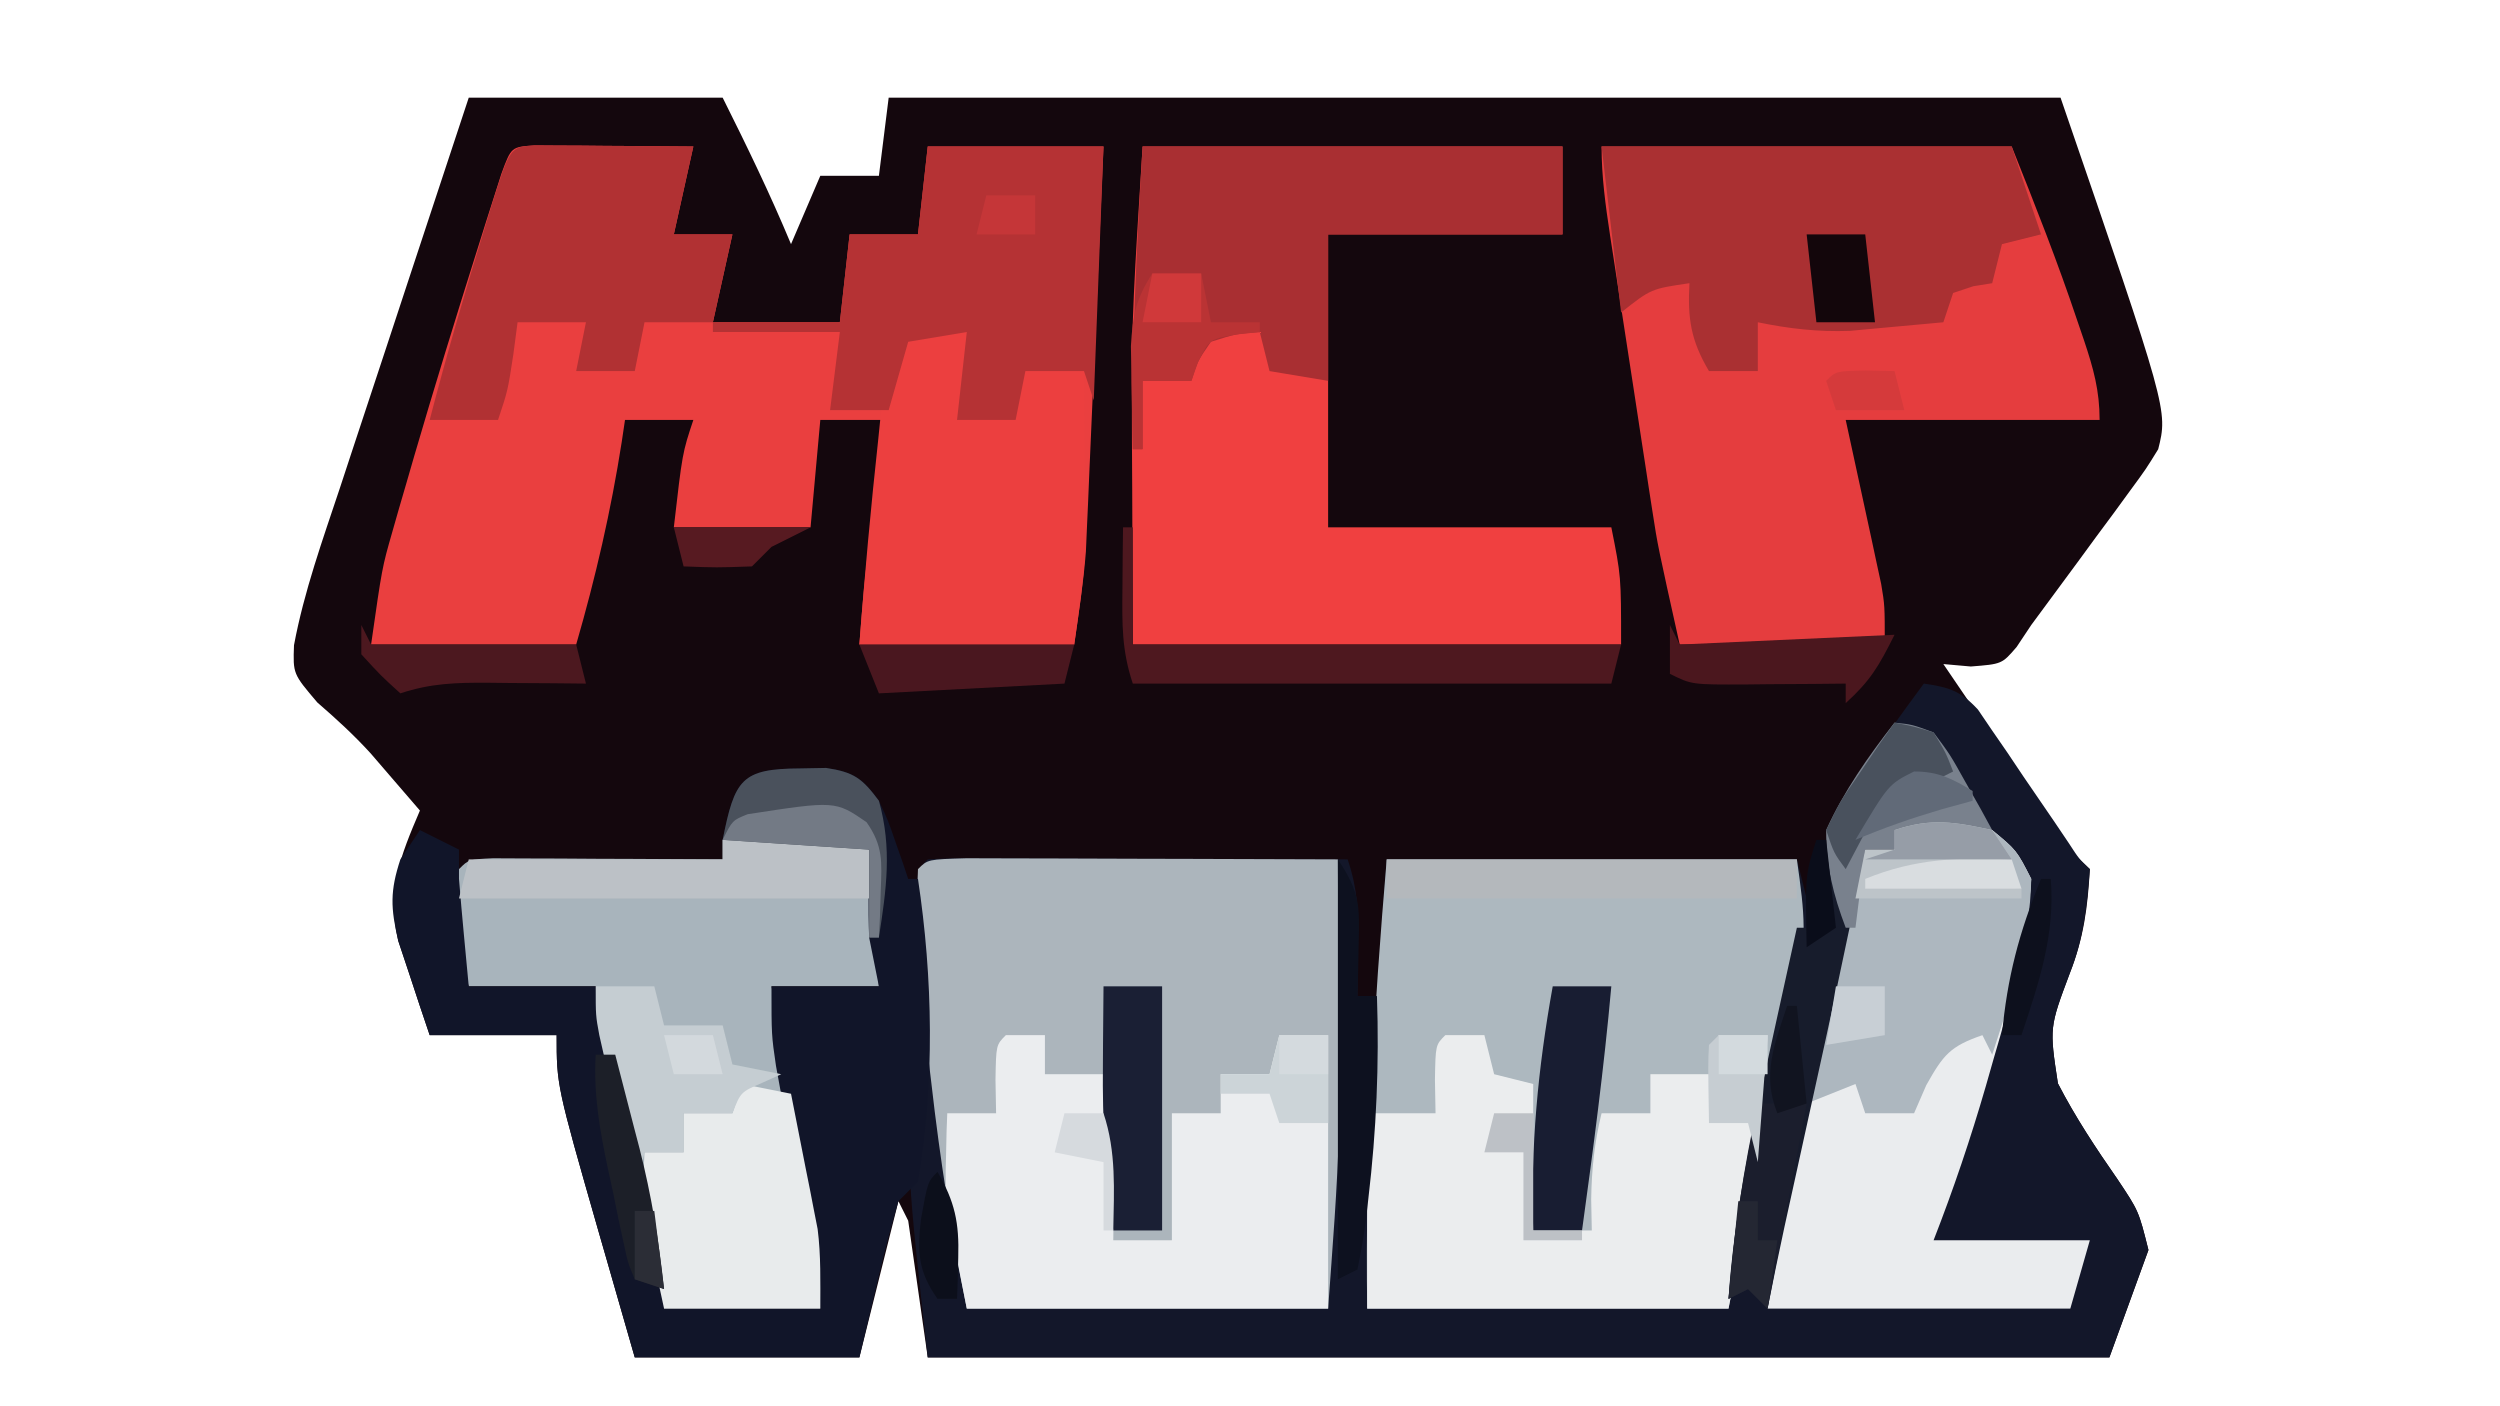 <?xml version="1.0" encoding="UTF-8"?>
<svg version="1.1" xmlns="http://www.w3.org/2000/svg" width="256" height="144">
<path d="M0 0 C8.58 0 17.16 0 26 0 C28.502 5.004 30.858 9.859 33 15 C33.99 12.69 34.98 10.38 36 8 C37.98 8 39.96 8 42 8 C42.33 5.36 42.66 2.72 43 0 C82.6 0 122.2 0 163 0 C174 32 174 32 173 36 C171.741 38.043 171.741 38.043 170.164 40.188 C169.309 41.359 169.309 41.359 168.438 42.555 C167.839 43.362 167.241 44.169 166.625 45 C166.035 45.807 165.444 46.614 164.836 47.445 C163.231 49.636 161.62 51.821 160 54 C159.26 55.112 159.26 55.112 158.505 56.246 C157 58 157 58 153.812 58.25 C152.884 58.167 151.956 58.085 151 58 C153.121 61.127 155.248 64.251 157.375 67.375 C157.978 68.264 158.582 69.154 159.203 70.07 C159.783 70.921 160.363 71.772 160.961 72.648 C161.495 73.434 162.029 74.219 162.58 75.029 C163.989 77.096 163.989 77.096 166 79 C165.785 82.87 165.376 86.053 163.941 89.668 C161.859 95.221 161.859 95.221 162.729 100.941 C164.509 104.391 166.614 107.567 168.828 110.75 C171 114 171 114 172 118 C170.02 123.445 170.02 123.445 168 129 C128.07 129 88.14 129 47 129 C46.34 124.38 45.68 119.76 45 115 C44.67 114.34 44.34 113.68 44 113 C42.68 118.28 41.36 123.56 40 129 C32.41 129 24.82 129 17 129 C16.051 125.7 15.102 122.4 14.125 119 C13.83 117.976 13.535 116.953 13.231 115.898 C9 101.134 9 101.134 9 96 C4.71 96 0.42 96 -4 96 C-4.702 93.942 -5.386 91.879 -6.062 89.812 C-6.445 88.664 -6.828 87.515 -7.223 86.332 C-8.42 81.198 -7.029 77.735 -5 73 C-6.039 71.789 -7.081 70.581 -8.125 69.375 C-8.757 68.642 -9.388 67.908 -10.039 67.152 C-11.771 65.251 -13.56 63.618 -15.5 61.938 C-18 59 -18 59 -17.895 56.07 C-16.865 50.555 -14.952 45.253 -13.184 39.941 C-12.808 38.797 -12.432 37.653 -12.044 36.474 C-10.848 32.835 -9.643 29.199 -8.438 25.562 C-7.623 23.089 -6.808 20.616 -5.994 18.143 C-4.003 12.093 -2.001 6.047 0 0 Z " fill="#14070D" transform="translate(48,10)"/>
<path d="M0 0 C2.569 0.373 3.748 0.728 5.54 2.658 C6.015 3.359 6.491 4.059 6.98 4.781 C7.504 5.541 8.028 6.3 8.568 7.082 C9.37 8.279 9.37 8.279 10.188 9.5 C11.264 11.073 12.341 12.646 13.418 14.219 C13.89 14.919 14.362 15.62 14.848 16.342 C15.897 17.956 15.897 17.956 17 19 C16.711 22.829 16.361 26.085 14.945 29.672 C12.858 35.221 12.858 35.221 13.729 40.941 C15.509 44.391 17.614 47.567 19.828 50.75 C22 54 22 54 23 58 C21.68 61.63 20.36 65.26 19 69 C-20.93 69 -60.86 69 -102 69 C-104.162 49.541 -104.162 49.541 -103.289 42.363 C-102.809 36.78 -102.96 31.188 -103.038 25.588 C-103.046 24.751 -103.054 23.914 -103.062 23.051 C-103.074 22.295 -103.086 21.538 -103.098 20.759 C-103 19 -103 19 -102 18 C-100.649 17.907 -99.293 17.883 -97.939 17.886 C-97.078 17.887 -96.218 17.887 -95.331 17.887 C-94.395 17.892 -93.46 17.897 -92.496 17.902 C-91.543 17.904 -90.59 17.905 -89.608 17.907 C-86.551 17.912 -83.494 17.925 -80.438 17.938 C-78.37 17.943 -76.303 17.947 -74.236 17.951 C-69.158 17.962 -64.079 17.979 -59 18 C-57.95 21.149 -57.899 23.388 -57.938 26.688 C-57.947 27.681 -57.956 28.675 -57.965 29.699 C-57.976 30.458 -57.988 31.218 -58 32 C-57.34 32 -56.68 32 -56 32 C-55.67 27.38 -55.34 22.76 -55 18 C-41.14 18 -27.28 18 -13 18 C-12.01 21.96 -12.01 21.96 -11 26 C-9.81 23.62 -10.049 22.502 -10.25 19.879 C-10.312 14.382 -8.205 11.239 -5 6.938 C-4.523 6.263 -4.046 5.588 -3.555 4.893 C-2.389 3.248 -1.197 1.622 0 0 Z " fill="#13172A" transform="translate(197,70)"/>
<path d="M0 0 C0.749 0.005 1.498 0.01 2.269 0.016 C3.078 0.019 3.887 0.022 4.72 0.026 C5.571 0.034 6.421 0.042 7.297 0.051 C8.151 0.056 9.005 0.06 9.885 0.065 C12.001 0.077 14.118 0.094 16.234 0.114 C15.574 3.084 14.914 6.054 14.234 9.114 C16.214 9.114 18.194 9.114 20.234 9.114 C19.574 12.084 18.914 15.054 18.234 18.114 C22.524 18.114 26.814 18.114 31.234 18.114 C31.564 15.144 31.894 12.174 32.234 9.114 C34.544 9.114 36.854 9.114 39.234 9.114 C39.564 6.144 39.894 3.174 40.234 0.114 C46.174 0.114 52.114 0.114 58.234 0.114 C57.972 6.252 57.705 12.39 57.435 18.528 C57.343 20.614 57.253 22.7 57.164 24.787 C57.036 27.793 56.903 30.799 56.769 33.805 C56.711 35.194 56.711 35.194 56.652 36.612 C56.612 37.492 56.572 38.373 56.531 39.28 C56.481 40.429 56.481 40.429 56.43 41.601 C56.182 44.787 55.686 47.95 55.234 51.114 C47.974 51.114 40.714 51.114 33.234 51.114 C33.785 43.313 34.68 35.777 36.234 28.114 C33.924 28.114 31.614 28.114 29.234 28.114 C28.904 31.744 28.574 35.374 28.234 39.114 C23.614 39.114 18.994 39.114 14.234 39.114 C15.109 31.489 15.109 31.489 16.234 28.114 C13.924 28.114 11.614 28.114 9.234 28.114 C9.07 29.221 9.07 29.221 8.902 30.352 C7.793 37.446 6.231 44.216 4.234 51.114 C-2.696 51.114 -9.626 51.114 -16.766 51.114 C-15.64 43.229 -15.64 43.229 -14.602 39.61 C-14.37 38.797 -14.138 37.983 -13.899 37.146 C-13.649 36.289 -13.399 35.433 -13.141 34.551 C-12.881 33.652 -12.621 32.753 -12.353 31.827 C-10.305 24.813 -8.155 17.831 -5.953 10.864 C-5.652 9.905 -5.35 8.947 -5.039 7.959 C-4.757 7.077 -4.475 6.194 -4.184 5.285 C-3.934 4.503 -3.684 3.72 -3.427 2.913 C-2.414 0.155 -2.414 0.155 0 0 Z " fill="#EA3F3F" transform="translate(54.766,14.886)"/>
<path d="M0 0 C1.772 0 3.544 0.006 5.316 0.016 C6.247 0.017 7.178 0.019 8.137 0.02 C11.122 0.026 14.108 0.038 17.094 0.051 C19.112 0.056 21.131 0.061 23.15 0.065 C28.11 0.076 33.071 0.093 38.031 0.114 C38.056 4.414 38.074 8.715 38.086 13.016 C38.091 14.473 38.098 15.929 38.106 17.385 C38.119 19.506 38.124 21.626 38.129 23.746 C38.134 25.014 38.139 26.281 38.145 27.587 C37.989 33.771 37.472 39.942 37.031 46.114 C24.821 46.114 12.611 46.114 0.031 46.114 C-1.52 38.358 -2.708 30.876 -3.594 23.051 C-3.728 21.931 -3.862 20.812 -4 19.658 C-4.716 13.436 -5.217 7.377 -4.969 1.114 C-3.969 0.114 -3.969 0.114 0 0 Z " fill="#ACB5BC" transform="translate(98.969,87.886)"/>
<path d="M0 0 C13.86 0 27.72 0 42 0 C42.825 5.777 43.066 8.128 41.855 13.422 C41.591 14.613 41.326 15.804 41.053 17.031 C40.767 18.258 40.482 19.486 40.188 20.75 C39.638 23.182 39.09 25.614 38.543 28.047 C38.296 29.118 38.048 30.189 37.794 31.292 C36.749 36.172 35.893 41.09 35 46 C22.79 46 10.58 46 -2 46 C-2.231 30.513 -1.314 15.441 0 0 Z " fill="#ADB8BF" transform="translate(142,88)"/>
<path d="M0 0 C13.86 0 27.72 0 42 0 C44.399 5.998 46.71 11.836 48.75 17.938 C48.97 18.583 49.191 19.228 49.418 19.893 C50.364 22.728 51 24.988 51 28 C42.42 28 33.84 28 25 28 C26.312 34.074 26.312 34.074 27.633 40.146 C27.876 41.288 27.876 41.288 28.125 42.453 C28.293 43.228 28.46 44.003 28.633 44.802 C29 47 29 47 29 51 C22.07 51 15.14 51 8 51 C5.75 40.873 5.75 40.873 5.222 37.446 C5.102 36.675 4.982 35.905 4.859 35.111 C4.738 34.314 4.617 33.517 4.492 32.695 C4.297 31.427 4.297 31.427 4.097 30.132 C3.825 28.363 3.555 26.593 3.286 24.823 C2.873 22.111 2.454 19.399 2.035 16.688 C1.77 14.961 1.506 13.234 1.242 11.508 C1.117 10.698 0.992 9.889 0.863 9.055 C0.402 6.007 0 3.088 0 0 Z " fill="#E53D3E" transform="translate(164,15)"/>
<path d="M0 0 C14.19 0 28.38 0 43 0 C43 2.97 43 5.94 43 9 C35.08 9 27.16 9 19 9 C19 18.9 19 28.8 19 39 C28.57 39 38.14 39 48 39 C49 44 49 44 49 51 C32.5 51 16 51 -1 51 C-1.021 45.741 -1.041 40.481 -1.062 35.062 C-1.072 33.442 -1.081 31.822 -1.09 30.153 C-1.093 28.801 -1.096 27.449 -1.098 26.098 C-1.103 25.451 -1.108 24.803 -1.113 24.137 C-1.115 16.048 -0.478 8.121 0 0 Z " fill="#F04040" transform="translate(117,15)"/>
<path d="M0 0 C2.125 -0.027 4.25 -0.046 6.375 -0.062 C7.558 -0.074 8.742 -0.086 9.961 -0.098 C13 0 13 0 15 1 C15.414 4.16 15.414 4.16 15.625 8.062 C15.7 9.353 15.775 10.643 15.852 11.973 C15.901 12.972 15.95 13.971 16 15 C12.37 15 8.74 15 5 15 C5.227 16.18 5.227 16.18 5.459 17.383 C6.145 20.963 6.823 24.544 7.5 28.125 C7.738 29.363 7.977 30.6 8.223 31.875 C8.448 33.074 8.674 34.273 8.906 35.508 C9.116 36.608 9.325 37.707 9.541 38.84 C10 42 10 42 10 48 C4.72 48 -0.56 48 -6 48 C-6.983 43.813 -7.961 39.626 -8.938 35.438 C-9.215 34.256 -9.493 33.075 -9.779 31.857 C-11.083 26.252 -12.337 20.719 -13 15 C-17.29 15 -21.58 15 -26 15 C-27.462 10.615 -28.449 7.48 -27 3 C-26 2 -26 2 -23.5 1.886 C-22.416 1.892 -21.332 1.897 -20.215 1.902 C-18.46 1.907 -18.46 1.907 -16.67 1.912 C-14.822 1.925 -14.822 1.925 -12.938 1.938 C-11.084 1.944 -11.084 1.944 -9.193 1.951 C-6.129 1.963 -3.064 1.979 0 2 C0 1.34 0 0.68 0 0 Z " fill="#A8B4BC" transform="translate(74,86)"/>
<path d="M0 0 C1.313 -0.025 1.313 -0.025 2.652 -0.051 C5.553 0.386 6.336 0.979 8.062 3.312 C9.012 5.355 9.012 5.355 9.75 7.5 C10.001 8.215 10.253 8.931 10.512 9.668 C10.693 10.211 10.875 10.753 11.062 11.312 C11.393 11.312 11.723 11.312 12.062 11.312 C13.593 21.451 13.787 32.179 12.062 42.312 C11.402 42.972 10.742 43.633 10.062 44.312 C9.277 47.026 8.578 49.691 7.938 52.438 C7.319 55.036 6.7 57.635 6.062 60.312 C-1.528 60.312 -9.117 60.312 -16.938 60.312 C-17.886 57.013 -18.835 53.712 -19.812 50.312 C-20.108 49.289 -20.403 48.265 -20.707 47.211 C-24.938 32.447 -24.938 32.447 -24.938 27.312 C-29.227 27.312 -33.517 27.312 -37.938 27.312 C-38.639 25.255 -39.324 23.191 -40 21.125 C-40.383 19.976 -40.766 18.828 -41.16 17.645 C-41.945 14.281 -42.006 12.553 -40.938 9.312 C-40.278 8.322 -39.617 7.332 -38.938 6.312 C-37.617 6.973 -36.297 7.633 -34.938 8.312 C-34.938 9.303 -34.938 10.293 -34.938 11.312 C-34.784 13.209 -34.616 15.105 -34.438 17 C-34.273 18.753 -34.108 20.506 -33.938 22.312 C-29.648 22.312 -25.358 22.312 -20.938 22.312 C-20.6 23.759 -20.262 25.205 -19.914 26.695 C-19.464 28.609 -19.013 30.523 -18.562 32.438 C-18.23 33.864 -18.23 33.864 -17.891 35.32 C-16.984 39.159 -16.085 42.894 -14.773 46.617 C-13.938 49.312 -13.938 49.312 -13.938 55.312 C-8.658 55.312 -3.377 55.312 2.062 55.312 C1.702 53.349 1.341 51.386 0.969 49.363 C0.621 47.45 0.273 45.537 -0.074 43.624 C-0.433 41.651 -0.796 39.678 -1.16 37.705 C-1.386 36.458 -1.611 35.211 -1.844 33.926 C-2.053 32.779 -2.263 31.632 -2.479 30.45 C-2.938 27.312 -2.938 27.312 -2.938 22.312 C0.693 22.312 4.322 22.312 8.062 22.312 C7.732 20.663 7.402 19.012 7.062 17.312 C6.943 14.304 7.018 11.325 7.062 8.312 C2.112 7.982 -2.837 7.652 -7.938 7.312 C-6.698 1.113 -6.026 0.027 0 0 Z " fill="#111529" transform="translate(81.938,78.688)"/>
<path d="M0 0 C2.5 2.062 2.5 2.062 4 5 C3.588 11.419 1.934 17.349 0.125 23.5 C-0.132 24.398 -0.388 25.297 -0.652 26.223 C-2.206 31.587 -3.97 36.798 -6 42 C-0.72 42 4.56 42 10 42 C9.34 44.31 8.68 46.62 8 49 C-2.23 49 -12.46 49 -23 49 C-21.874 37.738 -21.874 37.738 -20.695 32.469 C-20.441 31.328 -20.187 30.187 -19.926 29.012 C-19.662 27.853 -19.397 26.694 -19.125 25.5 C-18.74 23.762 -18.74 23.762 -18.348 21.988 C-16.829 15.233 -15.104 8.597 -13 2 C-12.01 2 -11.02 2 -10 2 C-10 1.34 -10 0.68 -10 0 C-6.167 -1.278 -3.913 -0.961 0 0 Z " fill="#EAECEE" transform="translate(204,85)"/>
<path d="M0 0 C1.32 0 2.64 0 4 0 C4.33 1.32 4.66 2.64 5 4 C6.32 4.33 7.64 4.66 9 5 C9 9.95 9 14.9 9 20 C10.98 20 12.96 20 15 20 C14.979 18.948 14.959 17.896 14.938 16.812 C14.989 13.673 15.265 11.031 16 8 C17.65 8 19.3 8 21 8 C21 6.68 21 5.36 21 4 C22.98 4 24.96 4 27 4 C27.33 2.68 27.66 1.36 28 0 C29.65 0 31.3 0 33 0 C32.528 9.657 30.921 18.397 29 28 C16.79 28 4.58 28 -8 28 C-8 21.4 -8 14.8 -8 8 C-5.69 8 -3.38 8 -1 8 C-1.021 6.866 -1.041 5.731 -1.062 4.562 C-1 1 -1 1 0 0 Z " fill="#EBEDEE" transform="translate(148,106)"/>
<path d="M0 0 C1.32 0 2.64 0 4 0 C4 1.32 4 2.64 4 4 C5.98 4 7.96 4 10 4 C10.832 9.72 11.12 15.222 11 21 C12.98 21 14.96 21 17 21 C17 16.71 17 12.42 17 8 C18.65 8 20.3 8 22 8 C22 6.68 22 5.36 22 4 C23.65 4 25.3 4 27 4 C27.33 2.68 27.66 1.36 28 0 C29.65 0 31.3 0 33 0 C33 9.24 33 18.48 33 28 C20.79 28 8.58 28 -4 28 C-6.25 16.75 -6.25 16.75 -6.125 12.375 C-6.107 11.537 -6.089 10.699 -6.07 9.836 C-6.036 8.927 -6.036 8.927 -6 8 C-4.35 8 -2.7 8 -1 8 C-1.021 6.866 -1.041 5.731 -1.062 4.562 C-1 1 -1 1 0 0 Z " fill="#EBEDEF" transform="translate(103,106)"/>
<path d="M0 0 C13.86 0 27.72 0 42 0 C42.99 2.97 43.98 5.94 45 9 C43.68 9.33 42.36 9.66 41 10 C40.67 11.32 40.34 12.64 40 14 C39.361 14.103 38.721 14.206 38.062 14.312 C37.382 14.539 36.701 14.766 36 15 C35.67 15.99 35.34 16.98 35 18 C32.959 18.197 30.917 18.382 28.875 18.562 C27.738 18.667 26.601 18.771 25.43 18.879 C22.111 18.996 19.244 18.666 16 18 C16 19.65 16 21.3 16 23 C14.35 23 12.7 23 11 23 C9.142 19.865 8.799 17.625 9 14 C5.069 14.575 5.069 14.575 2 17 C1.34 11.39 0.68 5.78 0 0 Z " fill="#AA3032" transform="translate(164,15)"/>
<path d="M0 0 C14.19 0 28.38 0 43 0 C43 2.97 43 5.94 43 9 C35.08 9 27.16 9 19 9 C19 13.95 19 18.9 19 24 C17.02 23.67 15.04 23.34 13 23 C12.67 21.68 12.34 20.36 12 19 C9.555 19.188 9.555 19.188 7 20 C5.64 21.968 5.64 21.968 5 24 C3.35 24 1.7 24 0 24 C0 26.31 0 28.62 0 31 C-0.33 31 -0.66 31 -1 31 C-1.148 20.596 -0.613 10.423 0 0 Z " fill="#A92F32" transform="translate(117,15)"/>
<path d="M0 0 C3.125 -0.188 3.125 -0.188 6 0 C5.67 2.97 5.34 5.94 5 9 C6.98 8.67 8.96 8.34 11 8 C11.33 6.68 11.66 5.36 12 4 C13.98 4 15.96 4 18 4 C18.029 7.354 18.047 10.708 18.062 14.062 C18.071 15.005 18.079 15.948 18.088 16.92 C18.093 18.307 18.093 18.307 18.098 19.723 C18.106 20.987 18.106 20.987 18.114 22.278 C17.978 25.537 17.461 28.771 17 32 C9.74 32 2.48 32 -5 32 C-4.466 24.967 -3.828 17.949 -3.062 10.938 C-2.988 10.2 -2.913 9.462 -2.836 8.701 C-2.429 5.096 -2.049 3.073 0 0 Z " fill="#EC3F3F" transform="translate(93,34)"/>
<path d="M0 0 C5.94 0 11.88 0 18 0 C17.67 8.58 17.34 17.16 17 26 C16.505 24.515 16.505 24.515 16 23 C14.02 23 12.04 23 10 23 C9.67 24.65 9.34 26.3 9 28 C7.02 28 5.04 28 3 28 C3.33 25.03 3.66 22.06 4 19 C2.02 19.33 0.04 19.66 -2 20 C-2.66 22.31 -3.32 24.62 -4 27 C-5.98 27 -7.96 27 -10 27 C-9.67 24.36 -9.34 21.72 -9 19 C-13.29 19 -17.58 19 -22 19 C-22 18.67 -22 18.34 -22 18 C-17.71 18 -13.42 18 -9 18 C-8.67 15.03 -8.34 12.06 -8 9 C-5.69 9 -3.38 9 -1 9 C-0.67 6.03 -0.34 3.06 0 0 Z " fill="#B53234" transform="translate(95,15)"/>
<path d="M0 0 C0.749 0.005 1.498 0.01 2.269 0.016 C3.078 0.019 3.887 0.022 4.72 0.026 C5.571 0.034 6.421 0.042 7.297 0.051 C8.151 0.056 9.005 0.06 9.885 0.065 C12.001 0.077 14.118 0.094 16.234 0.114 C15.574 3.084 14.914 6.054 14.234 9.114 C16.214 9.114 18.194 9.114 20.234 9.114 C19.574 12.084 18.914 15.054 18.234 18.114 C15.924 18.114 13.614 18.114 11.234 18.114 C10.904 19.764 10.574 21.414 10.234 23.114 C8.254 23.114 6.274 23.114 4.234 23.114 C4.564 21.464 4.894 19.814 5.234 18.114 C2.924 18.114 0.614 18.114 -1.766 18.114 C-1.91 19.207 -2.055 20.3 -2.203 21.426 C-2.766 25.114 -2.766 25.114 -3.766 28.114 C-6.076 28.114 -8.386 28.114 -10.766 28.114 C-9.048 21.523 -7.156 14.994 -5.141 8.489 C-4.923 7.778 -4.705 7.067 -4.48 6.334 C-2.551 0.164 -2.551 0.164 0 0 Z " fill="#B13133" transform="translate(54.766,14.886)"/>
<path d="M0 0 C2.5 2.062 2.5 2.062 4 5 C3.893 11.284 1.937 17.055 0 23 C-0.33 22.34 -0.66 21.68 -1 21 C-4.291 22.135 -4.996 22.993 -6.75 26.125 C-7.162 27.074 -7.575 28.023 -8 29 C-9.65 29 -11.3 29 -13 29 C-13.33 28.01 -13.66 27.02 -14 26 C-15.65 26.66 -17.3 27.32 -19 28 C-17.456 19.174 -15.884 10.509 -13 2 C-12.01 2 -11.02 2 -10 2 C-10 1.34 -10 0.68 -10 0 C-6.167 -1.278 -3.913 -0.961 0 0 Z " fill="#ADB7BF" transform="translate(204,85)"/>
<path d="M0 0 C1.65 0.33 3.3 0.66 5 1 C5.507 3.54 6.006 6.082 6.5 8.625 C6.643 9.338 6.786 10.051 6.934 10.785 C7.069 11.488 7.204 12.19 7.344 12.914 C7.469 13.553 7.595 14.192 7.725 14.85 C8.07 17.546 8 20.282 8 23 C2.72 23 -2.56 23 -8 23 C-10.286 12.429 -10.286 12.429 -10 7 C-8.68 7 -7.36 7 -6 7 C-6 5.68 -6 4.36 -6 3 C-4.35 3 -2.7 3 -1 3 C-0.67 2.01 -0.34 1.02 0 0 Z " fill="#E8EBEC" transform="translate(76,111)"/>
<path d="M0 0 C1.797 0.184 1.797 0.184 4 1 C5.703 3.285 5.703 3.285 7.25 6.062 C7.771 6.982 8.292 7.901 8.828 8.848 C9.215 9.558 9.602 10.268 10 11 C6.7 11 3.4 11 0 11 C0 11.66 0 12.32 0 13 C-0.99 13 -1.98 13 -3 13 C-3.103 13.533 -3.206 14.065 -3.312 14.614 C-4.936 22.874 -6.752 31.092 -8.562 39.312 C-9.038 41.476 -9.514 43.64 -9.989 45.804 C-10.417 47.754 -10.847 49.704 -11.276 51.654 C-11.877 54.431 -12.453 57.211 -13 60 C-13.66 59.34 -14.32 58.68 -15 58 C-15.99 58.495 -15.99 58.495 -17 59 C-16.443 50.613 -14.756 42.568 -12.938 34.375 C-12.652 33.072 -12.368 31.768 -12.084 30.465 C-11.394 27.309 -10.7 24.154 -10 21 C-9.01 21 -8.02 21 -7 21 C-7.081 20.406 -7.162 19.811 -7.246 19.199 C-7.864 11.095 -4.746 6.368 0 0 Z " fill="#171C2C" transform="translate(194,74)"/>
<path d="M0 0 C0.33 0 0.66 0 1 0 C1 3.96 1 7.92 1 12 C17.5 12 34 12 51 12 C50.67 13.32 50.34 14.64 50 16 C33.83 16 17.66 16 1 16 C-0.141 12.578 -0.098 9.913 -0.062 6.312 C-0.053 5.133 -0.044 3.954 -0.035 2.738 C-0.024 1.835 -0.012 0.931 0 0 Z " fill="#4E181F" transform="translate(115,54)"/>
<path d="M0 0 C2.125 -0.027 4.25 -0.046 6.375 -0.062 C7.558 -0.074 8.742 -0.086 9.961 -0.098 C13 0 13 0 15 1 C15 2.65 15 4.3 15 6 C1.14 6 -12.72 6 -27 6 C-26.67 4.68 -26.34 3.36 -26 2 C-17.42 2 -8.84 2 0 2 C0 1.34 0 0.68 0 0 Z " fill="#BCC1C6" transform="translate(74,86)"/>
<path d="M0 0 C13.86 0 27.72 0 42 0 C42 1.32 42 2.64 42 4 C28.14 4 14.28 4 0 4 C0 2.68 0 1.36 0 0 Z " fill="#B4B8BC" transform="translate(142,88)"/>
<path d="M0 0 C1.98 0 3.96 0 6 0 C6.33 1.32 6.66 2.64 7 4 C8.98 4 10.96 4 13 4 C13.33 5.32 13.66 6.64 14 8 C15.65 8.33 17.3 8.66 19 9 C18.361 9.289 17.721 9.578 17.062 9.875 C14.848 10.828 14.848 10.828 14 13 C12.35 13 10.7 13 9 13 C9 14.32 9 15.64 9 17 C7.68 17 6.36 17 5 17 C4.67 18.32 4.34 19.64 4 21 C3.329 18.063 2.663 15.126 2 12.188 C1.809 11.354 1.618 10.521 1.422 9.662 C1.241 8.86 1.061 8.057 0.875 7.23 C0.707 6.492 0.54 5.754 0.367 4.993 C0 3 0 3 0 0 Z " fill="#C5CDD2" transform="translate(61,101)"/>
<path d="M0 0 C1.98 0 3.96 0 6 0 C6 8.25 6 16.5 6 25 C4.35 25 2.7 25 1 25 C0.175 19.281 -0.128 13.773 -0.062 8 C-0.058 7.225 -0.053 6.451 -0.049 5.652 C-0.037 3.768 -0.019 1.884 0 0 Z " fill="#1A1F34" transform="translate(113,101)"/>
<path d="M0 0 C1.98 0 3.96 0 6 0 C5.252 8.369 4.143 16.677 3 25 C1.35 25 -0.3 25 -2 25 C-2.277 16.449 -1.52 8.415 0 0 Z " fill="#181D32" transform="translate(159,101)"/>
<path d="M0 0 C1.797 0.184 1.797 0.184 4 1 C5.703 3.285 5.703 3.285 7.25 6.062 C7.771 6.982 8.292 7.901 8.828 8.848 C9.215 9.558 9.602 10.268 10 11 C6.7 11 3.4 11 0 11 C0 11.66 0 12.32 0 13 C-0.99 13 -1.98 13 -3 13 C-3.33 15.64 -3.66 18.28 -4 21 C-4.33 21 -4.66 21 -5 21 C-6.28 17.628 -7.024 14.62 -7 11 C-5.146 6.952 -2.732 3.505 0 0 Z " fill="#79818D" transform="translate(194,74)"/>
<path d="M0 0 C2.281 3.421 2.219 4.682 2.125 8.688 C2.107 9.681 2.089 10.675 2.07 11.699 C2.036 12.838 2.036 12.838 2 14 C2.66 14 3.32 14 4 14 C4.237 20.966 3.945 27.774 3.125 34.688 C3.047 35.395 2.968 36.102 2.887 36.83 C2.666 38.565 2.342 40.285 2 42 C1.01 42.495 1.01 42.495 0 43 C0 28.81 0 14.62 0 0 Z " fill="#0D111F" transform="translate(137,88)"/>
<path d="M0 0 C1.313 -0.025 1.313 -0.025 2.652 -0.051 C5.51 0.38 6.354 1.024 8.062 3.312 C9.429 8.208 8.828 12.377 8.062 17.312 C7.732 17.312 7.402 17.312 7.062 17.312 C7.062 14.342 7.062 11.373 7.062 8.312 C2.112 7.982 -2.837 7.652 -7.938 7.312 C-6.698 1.113 -6.026 0.027 0 0 Z " fill="#4A515C" transform="translate(81.938,78.688)"/>
<path d="M0 0 C0.33 0.66 0.66 1.32 1 2 C11.89 1.505 11.89 1.505 23 1 C21.383 4.235 20.524 5.706 18 8 C18 7.34 18 6.68 18 6 C16.302 6.017 16.302 6.017 14.57 6.035 C13.089 6.045 11.607 6.054 10.125 6.062 C9.379 6.071 8.632 6.079 7.863 6.088 C2.227 6.113 2.227 6.113 0 5 C0 3.35 0 1.7 0 0 Z " fill="#4B171E" transform="translate(171,64)"/>
<path d="M0 0 C1.65 0 3.3 0 5 0 C5.33 1.65 5.66 3.3 6 5 C7.65 5 9.3 5 11 5 C11 5.33 11 5.66 11 6 C9.824 6.124 9.824 6.124 8.625 6.25 C5.853 6.728 5.853 6.728 4.688 9.062 C4.461 9.702 4.234 10.341 4 11 C2.35 11 0.7 11 -1 11 C-1 13.31 -1 15.62 -1 18 C-1.33 18 -1.66 18 -2 18 C-2.054 15.75 -2.093 13.5 -2.125 11.25 C-2.148 9.997 -2.171 8.744 -2.195 7.453 C-2.015 4.272 -1.69 2.635 0 0 Z " fill="#BA3334" transform="translate(118,28)"/>
<path d="M0 0 C0.33 0.66 0.66 1.32 1 2 C7.93 2 14.86 2 22 2 C22.33 3.32 22.66 4.64 23 6 C21.32 5.983 21.32 5.983 19.605 5.965 C18.133 5.955 16.66 5.946 15.188 5.938 C14.45 5.929 13.712 5.921 12.951 5.912 C9.701 5.897 7.106 5.965 4 7 C2 5.188 2 5.188 0 3 C0 2.01 0 1.02 0 0 Z " fill="#4C181F" transform="translate(37,64)"/>
<path d="M0 0 C7.26 0 14.52 0 22 0 C21.67 1.32 21.34 2.64 21 4 C11.595 4.495 11.595 4.495 2 5 C1.34 3.35 0.68 1.7 0 0 Z " fill="#4A171F" transform="translate(88,66)"/>
<path d="M0 0 C1.65 0 3.3 0 5 0 C3.68 6.93 2.36 13.86 1 21 C0.34 20.34 -0.32 19.68 -1 19 C-1.66 19.33 -2.32 19.66 -3 20 C-2.451 13.214 -1.457 6.65 0 0 Z " fill="#1B1E2D" transform="translate(180,113)"/>
<path d="M0 0 C0.66 0.99 1.32 1.98 2 3 C1.043 3.091 1.043 3.091 0.066 3.184 C-0.76 3.267 -1.586 3.351 -2.438 3.438 C-3.673 3.559 -3.673 3.559 -4.934 3.684 C-6.987 3.789 -6.987 3.789 -8 5 C-4.37 5.33 -0.74 5.66 3 6 C3 6.33 3 6.66 3 7 C-2.61 7 -8.22 7 -14 7 C-13.67 5.35 -13.34 3.7 -13 2 C-12.01 2 -11.02 2 -10 2 C-10 1.34 -10 0.68 -10 0 C-6.239 -1.254 -3.846 -0.839 0 0 Z " fill="#BDC4C9" transform="translate(204,85)"/>
<path d="M0 0 C1.922 0.371 1.922 0.371 4 1 C5.25 3.062 5.25 3.062 6 5 C3.668 6.206 1.504 7.165 -1 8 C-2.224 9.629 -2.224 9.629 -3.188 11.562 C-3.786 12.697 -4.384 13.831 -5 15 C-6.211 13.359 -6.211 13.359 -7 11 C-5.664 8.203 -5.664 8.203 -3.625 5.25 C-2.957 4.265 -2.29 3.28 -1.602 2.266 C-1.073 1.518 -0.545 0.77 0 0 Z " fill="#49515D" transform="translate(194,74)"/>
<path d="M0 0 C1.65 0 3.3 0 5 0 C5 2.97 5 5.94 5 9 C3.35 9 1.7 9 0 9 C-0.33 8.01 -0.66 7.02 -1 6 C-2.65 6 -4.3 6 -6 6 C-6 5.34 -6 4.68 -6 4 C-4.35 4 -2.7 4 -1 4 C-0.67 2.68 -0.34 1.36 0 0 Z " fill="#CCD4D8" transform="translate(131,106)"/>
<path d="M0 0 C1.65 0 3.3 0 5 0 C4.67 4.29 4.34 8.58 4 13 C3.67 11.68 3.34 10.36 3 9 C1.68 9 0.36 9 -1 9 C-1.098 2.848 -1.098 2.848 -1 1 C-0.67 0.67 -0.34 0.34 0 0 Z " fill="#C6CDD2" transform="translate(176,106)"/>
<path d="M0 0 C1.98 0 3.96 0 6 0 C6.33 2.97 6.66 5.94 7 9 C5.02 9 3.04 9 1 9 C0.67 6.03 0.34 3.06 0 0 Z " fill="#13060B" transform="translate(185,24)"/>
<path d="M0 0 C0.66 0 1.32 0 2 0 C2.652 2.499 3.297 4.999 3.938 7.5 C4.211 8.544 4.211 8.544 4.49 9.609 C5.71 14.398 6.474 19.085 7 24 C6.01 23.67 5.02 23.34 4 23 C3.292 21.313 3.292 21.313 2.832 19.141 C2.661 18.354 2.49 17.568 2.314 16.758 C2.149 15.93 1.983 15.103 1.812 14.25 C1.635 13.438 1.458 12.626 1.275 11.789 C0.436 7.809 -0.241 4.091 0 0 Z " fill="#1C1F28" transform="translate(61,108)"/>
<path d="M0 0 C1.706 2.438 1.568 4.052 1.453 6.996 C1.426 7.897 1.399 8.798 1.371 9.727 C1.336 10.414 1.301 11.101 1.266 11.809 C0.936 11.809 0.606 11.809 0.266 11.809 C0.266 8.839 0.266 5.869 0.266 2.809 C-4.684 2.479 -9.634 2.149 -14.734 1.809 C-13.734 -0.191 -13.734 -0.191 -12.172 -0.816 C-3.198 -2.197 -3.198 -2.197 0 0 Z " fill="#737A85" transform="translate(88.734,84.191)"/>
<path d="M0 0 C4.62 0 9.24 0 14 0 C12.02 0.99 12.02 0.99 10 2 C9.34 2.66 8.68 3.32 8 4 C4.375 4.125 4.375 4.125 1 4 C0.67 2.68 0.34 1.36 0 0 Z " fill="#571A21" transform="translate(69,54)"/>
<path d="M0 0 C0.33 0.99 0.66 1.98 1 3 C-4.28 3 -9.56 3 -15 3 C-15 2.67 -15 2.34 -15 2 C-9.871 -0.104 -5.439 -0.218 0 0 Z " fill="#D9DDE0" transform="translate(206,88)"/>
<path d="M0 0 C0.66 0.99 1.32 1.98 2 3 C-2.95 3 -7.9 3 -13 3 C-12.01 2.67 -11.02 2.34 -10 2 C-10 1.34 -10 0.68 -10 0 C-6.239 -1.254 -3.846 -0.839 0 0 Z " fill="#969DA7" transform="translate(204,85)"/>
<path d="M0 0 C1.784 3.062 2.229 5.221 2.125 8.75 C2.107 9.549 2.089 10.348 2.07 11.172 C2.036 12.077 2.036 12.077 2 13 C1.34 13 0.68 13 0 13 C-2.005 10.169 -2.082 8.143 -1.688 4.812 C-1 1 -1 1 0 0 Z " fill="#0C0F1B" transform="translate(96,120)"/>
<path d="M0 0 C1.32 0 2.64 0 4 0 C4 3.96 4 7.92 4 12 C5.65 12 7.3 12 9 12 C9 12.33 9 12.66 9 13 C7.02 13 5.04 13 3 13 C3 10.03 3 7.06 3 4 C1.68 4 0.36 4 -1 4 C-0.67 2.68 -0.34 1.36 0 0 Z " fill="#BDC1C6" transform="translate(153,114)"/>
<path d="M0 0 C1.32 0 2.64 0 4 0 C5.327 3.981 5.069 7.85 5 12 C4.67 12 4.34 12 4 12 C4 9.69 4 7.38 4 5 C2.35 4.67 0.7 4.34 -1 4 C-0.67 2.68 -0.34 1.36 0 0 Z " fill="#D6DADE" transform="translate(109,114)"/>
<path d="M0 0 C0.66 0 1.32 0 2 0 C2 1.32 2 2.64 2 4 C2.66 4 3.32 4 4 4 C3.67 6.31 3.34 8.62 3 11 C2.34 10.34 1.68 9.68 1 9 C0.01 9.495 0.01 9.495 -1 10 C-0.67 6.7 -0.34 3.4 0 0 Z " fill="#242733" transform="translate(178,123)"/>
<path d="M0 0 C0.33 0 0.66 0 1 0 C1.455 5.763 -0.209 10.606 -2 16 C-2.66 16 -3.32 16 -4 16 C-3.476 10.132 -2.239 5.451 0 0 Z " fill="#0D101D" transform="translate(209,90)"/>
<path d="M0 0 C1.65 0 3.3 0 5 0 C5 1.65 5 3.3 5 5 C3.02 5 1.04 5 -1 5 C-0.67 3.35 -0.34 1.7 0 0 Z " fill="#D0393A" transform="translate(118,28)"/>
<path d="M0 0 C0.33 0 0.66 0 1 0 C1.33 3.3 1.66 6.6 2 10 C1.01 10.33 0.02 10.66 -1 11 C-2.601 6.998 -1.293 3.954 0 0 Z " fill="#111420" transform="translate(183,103)"/>
<path d="M0 0 C1.65 0 3.3 0 5 0 C5 1.65 5 3.3 5 5 C3.02 5.33 1.04 5.66 -1 6 C-0.67 4.02 -0.34 2.04 0 0 Z " fill="#C8CFD5" transform="translate(188,101)"/>
<path d="M0 0 C0 0.33 0 0.66 0 1 C-1.578 1.433 -1.578 1.433 -3.188 1.875 C-6.228 2.772 -9.087 3.764 -12 5 C-8.606 -0.697 -8.606 -0.697 -6 -2 C-3.527 -2 -2.094 -1.271 0 0 Z " fill="#616A78" transform="translate(202,81)"/>
<path d="M0 0 C1.454 0.031 1.454 0.031 2.938 0.062 C3.268 1.383 3.598 2.703 3.938 4.062 C1.627 4.062 -0.682 4.062 -3.062 4.062 C-3.393 3.072 -3.723 2.083 -4.062 1.062 C-3.062 0.062 -3.062 0.062 0 0 Z " fill="#D53A3B" transform="translate(191.062,37.938)"/>
<path d="M0 0 C1.65 0 3.3 0 5 0 C5 1.32 5 2.64 5 4 C3.02 4 1.04 4 -1 4 C-0.67 2.68 -0.34 1.36 0 0 Z " fill="#C53638" transform="translate(101,20)"/>
<path d="M0 0 C1.65 0 3.3 0 5 0 C5.33 1.32 5.66 2.64 6 4 C4.35 4 2.7 4 1 4 C0.67 2.68 0.34 1.36 0 0 Z " fill="#D3D9DD" transform="translate(68,106)"/>
<path d="M0 0 C1.65 0 3.3 0 5 0 C5 1.32 5 2.64 5 4 C3.35 4 1.7 4 0 4 C0 2.68 0 1.36 0 0 Z " fill="#D3DADE" transform="translate(176,106)"/>
<path d="M0 0 C1.65 0 3.3 0 5 0 C5 1.32 5 2.64 5 4 C3.35 4 1.7 4 0 4 C0 2.68 0 1.36 0 0 Z " fill="#D4DADE" transform="translate(131,106)"/>
<path d="M0 0 C0.66 0 1.32 0 2 0 C2.33 2.64 2.66 5.28 3 8 C2.01 7.67 1.02 7.34 0 7 C0 4.69 0 2.38 0 0 Z " fill="#2B2D36" transform="translate(65,124)"/>
<path d="M0 0 C0.33 0 0.66 0 1 0 C1.33 2.97 1.66 5.94 2 9 C1.01 9.66 0.02 10.32 -1 11 C-1.143 3.571 -1.143 3.571 0 0 Z " fill="#0A0D1A" transform="translate(186,86)"/>
</svg>
